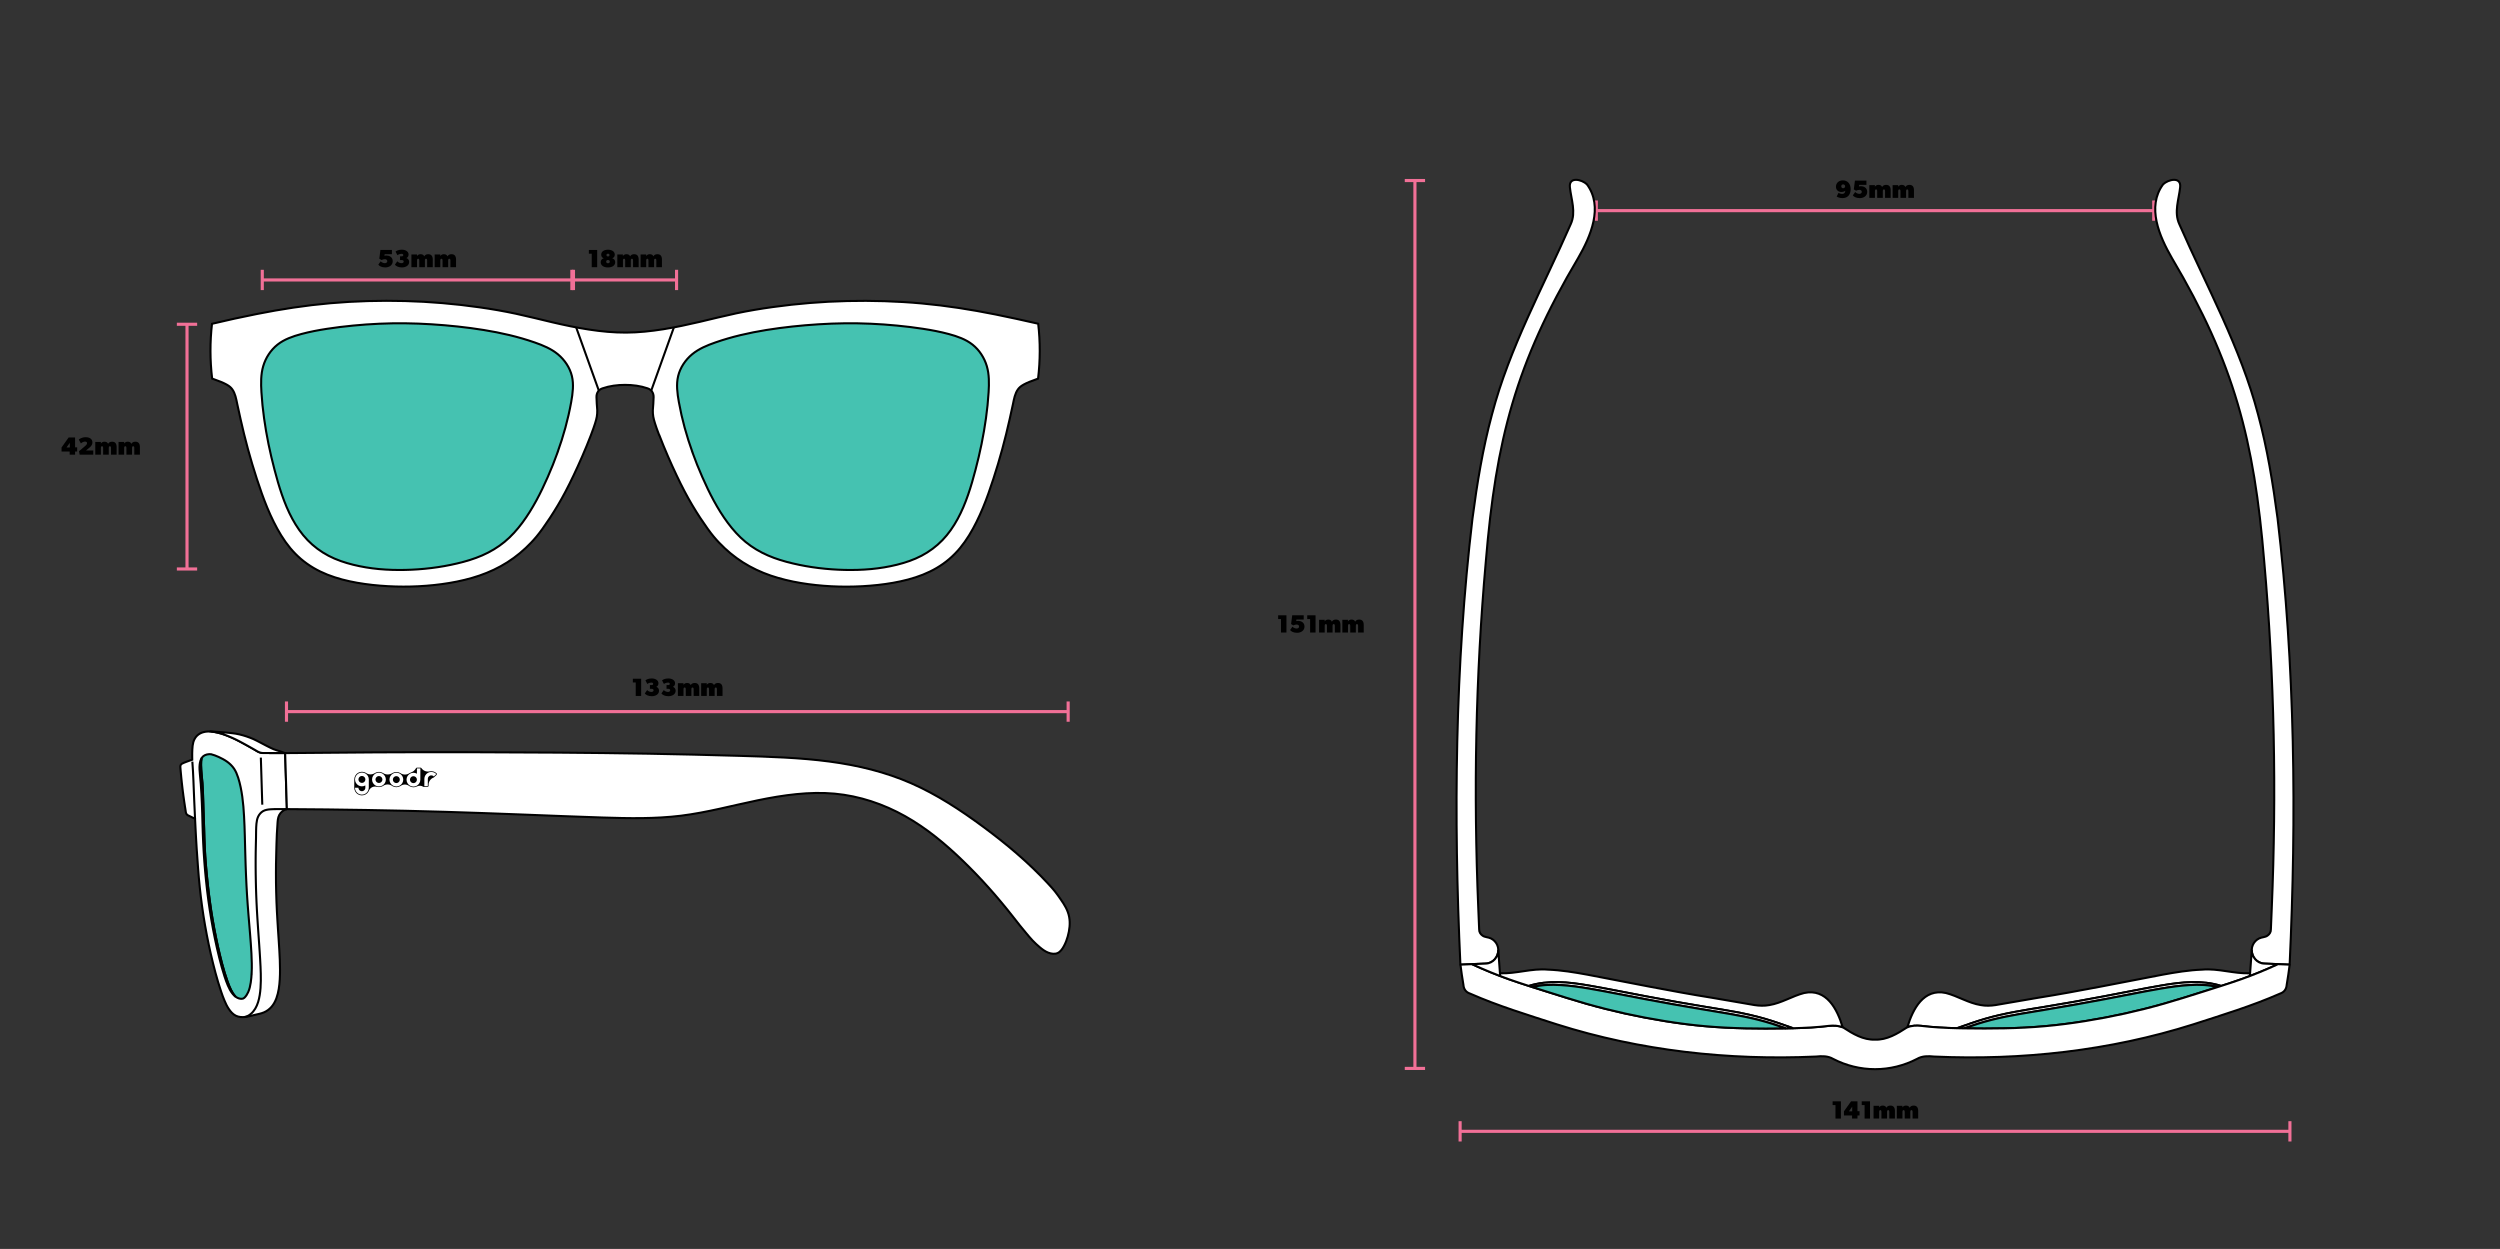 <svg xmlns="http://www.w3.org/2000/svg" viewBox="0 0 1201 600">
  <rect x="0" y="0" width="1201" height="600" fill="#333333" stroke="none"/>
  <defs>
    <style>
      .cls-1, .cls-2 {
        fill: #45c2b1;
      }

      .cls-1, .cls-2, .cls-3, .cls-4, .cls-5, .cls-6 {
        stroke: #000;
      }

      .cls-1, .cls-3, .cls-6 {
        stroke-linejoin: bevel;
      }

      .cls-2, .cls-4, .cls-5, .cls-7 {
        stroke-miterlimit: 10;
      }

      .cls-3, .cls-4 {
        fill: #fff;
      }

      .cls-5, .cls-6, .cls-7 {
        fill: none;
      }

      .cls-8 {
        fill: #f17097;
      }

      .cls-7 {
        stroke: #f17097;
        stroke-width: 1.5px;
      }
    </style>
  </defs>
  <g id="Measurements">
    <g>
      <path d="M884.96,93.17c.9,0,1.5-.52,1.5-1.54-.12.12-.66.6-1.92.6s-2.55-.84-2.55-2.52,1.24-3.06,3.36-3.06,3.7,1.56,3.7,4.2-1.38,4.33-3.96,4.33c-1.26,0-2.28-.43-2.76-.79l.9-1.74s.84.52,1.74.52ZM886.4,89.51c0-.52-.4-.94-.94-.94s-.92.42-.92.94.38.92.92.92.94-.42.94-.92Z"></path>
      <path d="M893.21,93.13c.48,0,1.2-.24,1.2-.96s-.66-.96-1.2-.96-1.14.18-1.56.42l-1.08-.66.54-4.2h5.52v2.04h-3.48l-.12.78c.18-.06.42-.14,1.02-.14,1.2,0,2.96.68,2.96,2.72s-1.82,3.01-3.56,3.01-2.88-.67-3.36-1.33l1.14-1.62c.54.66,1.5.9,1.98.9Z"></path>
      <path d="M900.71,88.93l-.03.77h0c.34-.47.88-.89,1.66-.89s1.5.18,1.82,1.02c.46-.72,1-1.02,1.96-1.02,1.5,0,2.16.96,2.16,2.58v3.66h-2.7v-3.12c0-.6-.12-.94-.54-.94s-.54.34-.54.94v3.12h-2.7v-3.12c0-.6-.12-.94-.54-.94s-.54.34-.54.94v3.12h-2.7v-6.12h2.7Z"></path>
      <path d="M911.9,88.93l-.03.77h0c.34-.47.88-.89,1.66-.89s1.5.18,1.82,1.02c.46-.72,1-1.02,1.96-1.02,1.5,0,2.16.96,2.16,2.58v3.66h-2.7v-3.12c0-.6-.12-.94-.54-.94s-.54.34-.54.94v3.12h-2.7v-3.12c0-.6-.12-.94-.54-.94s-.54.34-.54.94v3.12h-2.7v-6.12h2.7Z"></path>
    </g>
    <g>
      <path d="M880.39,530.88v-1.8h3.99v8.28h-2.62v-6.48h-1.38Z"></path>
      <path d="M889.25,529.08h3.08v4.74h1v2.04h-1v1.5h-2.6v-1.5h-3.9v-1.98l3.42-4.8ZM889.79,531.66l-1.56,2.22h1.56v-2.22Z"></path>
      <path d="M894.37,530.88v-1.8h3.99v8.28h-2.61v-6.48h-1.38Z"></path>
      <path d="M902.75,531.24l-.03.77h0c.34-.47.88-.89,1.66-.89s1.5.18,1.82,1.02c.46-.72,1-1.02,1.96-1.02,1.5,0,2.16.96,2.16,2.58v3.66h-2.7v-3.12c0-.6-.12-.94-.54-.94s-.54.34-.54.94v3.12h-2.7v-3.12c0-.6-.12-.94-.54-.94s-.54.34-.54.94v3.12h-2.7v-6.12h2.7Z"></path>
      <path d="M913.93,531.24l-.03.77h0c.34-.47.88-.89,1.66-.89s1.5.18,1.82,1.02c.46-.72,1-1.02,1.96-1.02,1.5,0,2.16.96,2.16,2.58v3.66h-2.7v-3.12c0-.6-.12-.94-.54-.94s-.54.34-.54.94v3.12h-2.7v-3.12c0-.6-.12-.94-.54-.94s-.54.34-.54.94v3.12h-2.7v-6.12h2.7Z"></path>
    </g>
    <g>
      <path d="M614.02,297.39v-1.8h3.99v8.28h-2.62v-6.48h-1.38Z"></path>
      <path d="M622.88,301.95c.48,0,1.2-.24,1.2-.96s-.66-.96-1.2-.96-1.14.18-1.56.42l-1.08-.66.54-4.2h5.52v2.04h-3.48l-.12.78c.18-.06.42-.14,1.02-.14,1.2,0,2.96.68,2.96,2.72s-1.82,3.01-3.56,3.01-2.88-.67-3.36-1.33l1.14-1.62c.54.66,1.5.9,1.98.9Z"></path>
      <path d="M628,297.39v-1.8h3.99v8.28h-2.61v-6.48h-1.38Z"></path>
      <path d="M636.38,297.75l-.03.77h0c.34-.47.88-.89,1.66-.89s1.5.18,1.82,1.02c.46-.72,1-1.02,1.96-1.02,1.5,0,2.16.96,2.16,2.58v3.66h-2.7v-3.12c0-.6-.12-.94-.54-.94s-.54.34-.54.94v3.12h-2.7v-3.12c0-.6-.12-.94-.54-.94s-.54.34-.54.94v3.12h-2.7v-6.12h2.7Z"></path>
      <path d="M647.56,297.75l-.03.77h0c.34-.47.88-.89,1.66-.89s1.5.18,1.82,1.02c.46-.72,1-1.02,1.96-1.02,1.5,0,2.16.96,2.16,2.58v3.66h-2.7v-3.12c0-.6-.12-.94-.54-.94s-.54.34-.54.94v3.12h-2.7v-3.12c0-.6-.12-.94-.54-.94s-.54.34-.54.94v3.12h-2.7v-6.12h2.7Z"></path>
    </g>
    <g>
      <path d="M282.89,121.88v-1.8h3.99v8.28h-2.61v-6.48h-1.38Z"></path>
      <path d="M290.03,124.07c-.66-.22-1.22-.76-1.22-1.71,0-1.62,1.5-2.4,3.26-2.4s3.27.78,3.27,2.4c0,.96-.58,1.5-1.24,1.71.9.26,1.44.92,1.44,1.88,0,1.74-1.64,2.53-3.48,2.53s-3.48-.79-3.48-2.53c0-.96.54-1.62,1.44-1.88ZM292.07,126.47c.48,0,.88-.28.88-.78s-.4-.78-.88-.78-.86.26-.86.78.38.78.86.78ZM292.07,123.2c.46,0,.72-.24.72-.66s-.26-.66-.72-.66-.72.24-.72.66.28.66.72.66Z"></path>
      <path d="M299.25,122.24l-.03.77h0c.34-.47.88-.89,1.66-.89s1.5.18,1.82,1.02c.46-.72,1-1.02,1.96-1.02,1.5,0,2.16.96,2.16,2.58v3.66h-2.7v-3.12c0-.6-.12-.94-.54-.94s-.54.34-.54.94v3.12h-2.7v-3.12c0-.6-.12-.94-.54-.94s-.54.34-.54.94v3.12h-2.7v-6.12h2.7Z"></path>
      <path d="M310.43,122.24l-.03.77h0c.34-.47.88-.89,1.66-.89s1.5.18,1.82,1.02c.46-.72,1-1.02,1.96-1.02,1.5,0,2.16.96,2.16,2.58v3.66h-2.7v-3.12c0-.6-.12-.94-.54-.94s-.54.34-.54.94v3.12h-2.7v-3.12c0-.6-.12-.94-.54-.94s-.54.34-.54.94v3.12h-2.7v-6.12h2.7Z"></path>
    </g>
    <g>
      <path d="M32.99,210.15h3.08v4.74h1v2.04h-1v1.5h-2.6v-1.5h-3.9v-1.98l3.42-4.8ZM33.53,212.73l-1.56,2.22h1.56v-2.22Z"></path>
      <path d="M41.81,212.85c0-.48-.36-.72-.96-.72s-1.38.3-1.98.9l-1.02-1.86s1.2-1.14,3.3-1.14,3.24,1.02,3.24,2.46-.92,2.15-1.74,2.82l-1.32,1.08h3.48v2.04h-6.54l-.3-1.68,2.7-2.28c.94-.79,1.14-1.14,1.14-1.62Z"></path>
      <path d="M48.47,212.31l-.03.77h0c.34-.47.88-.89,1.66-.89s1.5.18,1.82,1.02c.46-.72,1-1.02,1.95-1.02,1.5,0,2.16.96,2.16,2.58v3.66h-2.7v-3.12c0-.6-.12-.94-.54-.94s-.54.34-.54.94v3.12h-2.7v-3.12c0-.6-.12-.94-.54-.94s-.54.34-.54.94v3.12h-2.7v-6.12h2.7Z"></path>
      <path d="M59.65,212.31l-.03.77h0c.34-.47.88-.89,1.66-.89s1.5.18,1.82,1.02c.46-.72,1-1.02,1.95-1.02,1.5,0,2.16.96,2.16,2.58v3.66h-2.7v-3.12c0-.6-.12-.94-.54-.94s-.54.34-.54.94v3.12h-2.7v-3.12c0-.6-.12-.94-.54-.94s-.54.34-.54.94v3.12h-2.7v-6.12h2.7Z"></path>
    </g>
    <g>
      <path d="M184.86,126.43c.48,0,1.2-.24,1.2-.96s-.66-.96-1.2-.96-1.14.18-1.56.42l-1.08-.66.54-4.2h5.52v2.04h-3.48l-.12.78c.18-.06.42-.14,1.02-.14,1.2,0,2.96.68,2.96,2.72s-1.82,3.01-3.56,3.01-2.88-.67-3.36-1.33l1.14-1.62c.54.66,1.5.9,1.98.9Z"></path>
      <path d="M192.9,126.43c.54,0,1.04-.3,1.04-.78s-.38-.72-.92-.72h-.84v-1.8h.84c.42,0,.72-.18.72-.6s-.36-.6-.84-.6-1.2.12-1.98.66l-.9-1.74c.6-.42,1.44-.9,3.08-.9s3.18.84,3.18,2.28c0,.96-.44,1.44-1.04,1.74.78.24,1.32.96,1.32,1.86,0,1.8-1.74,2.65-3.48,2.65s-2.89-.67-3.36-1.33l1.14-1.62c.54.66,1.5.9,2.04.9Z"></path>
      <path d="M200.34,122.24l-.03.77h0c.34-.47.88-.89,1.66-.89s1.5.18,1.82,1.02c.46-.72,1-1.02,1.95-1.02,1.5,0,2.16.96,2.16,2.58v3.66h-2.7v-3.12c0-.6-.12-.94-.54-.94s-.54.34-.54.94v3.12h-2.7v-3.12c0-.6-.12-.94-.54-.94s-.54.34-.54.94v3.12h-2.7v-6.12h2.7Z"></path>
      <path d="M211.52,122.24l-.03.77h0c.34-.47.88-.89,1.66-.89s1.5.18,1.82,1.02c.46-.72,1-1.02,1.95-1.02,1.5,0,2.16.96,2.16,2.58v3.66h-2.7v-3.12c0-.6-.12-.94-.54-.94s-.54.34-.54.94v3.12h-2.7v-3.12c0-.6-.12-.94-.54-.94s-.54.34-.54.94v3.12h-2.7v-6.12h2.7Z"></path>
    </g>
    <g>
      <path d="M304.02,327.86v-1.8h3.99v8.28h-2.61v-6.48h-1.38Z"></path>
      <path d="M312.94,332.41c.54,0,1.04-.3,1.04-.78s-.38-.72-.92-.72h-.84v-1.8h.84c.42,0,.72-.18.72-.6s-.36-.6-.84-.6-1.2.12-1.98.66l-.9-1.74c.6-.42,1.44-.9,3.08-.9s3.18.84,3.18,2.28c0,.96-.44,1.44-1.04,1.74.78.24,1.32.96,1.32,1.86,0,1.8-1.74,2.65-3.48,2.65s-2.89-.67-3.36-1.33l1.14-1.62c.54.66,1.5.9,2.04.9Z"></path>
      <path d="M320.92,332.41c.54,0,1.04-.3,1.04-.78s-.38-.72-.92-.72h-.84v-1.8h.84c.42,0,.72-.18.72-.6s-.36-.6-.84-.6-1.2.12-1.98.66l-.9-1.74c.6-.42,1.44-.9,3.08-.9s3.18.84,3.18,2.28c0,.96-.44,1.44-1.04,1.74.78.24,1.32.96,1.32,1.86,0,1.8-1.74,2.65-3.48,2.65s-2.89-.67-3.36-1.33l1.14-1.62c.54.66,1.5.9,2.04.9Z"></path>
      <path d="M328.36,328.22l-.03.77h0c.34-.47.88-.89,1.66-.89s1.5.18,1.82,1.02c.46-.72,1-1.02,1.95-1.02,1.5,0,2.16.96,2.16,2.58v3.66h-2.7v-3.12c0-.6-.12-.94-.54-.94s-.54.34-.54.94v3.12h-2.7v-3.12c0-.6-.12-.94-.54-.94s-.54.34-.54.94v3.12h-2.7v-6.12h2.7Z"></path>
      <path d="M339.54,328.22l-.03.77h0c.34-.47.88-.89,1.66-.89s1.5.18,1.82,1.02c.46-.72,1-1.02,1.95-1.02,1.5,0,2.16.96,2.16,2.58v3.66h-2.7v-3.12c0-.6-.12-.94-.54-.94s-.54.34-.54.94v3.12h-2.7v-3.12c0-.6-.12-.94-.54-.94s-.54.34-.54.94v3.12h-2.7v-6.12h2.7Z"></path>
    </g>
  </g>
  <g id="Layer_5">
    <g>
      <line class="cls-7" x1="679.73" y1="86.73" x2="679.73" y2="513.27"></line>
      <rect class="cls-8" x="674.85" y="85.98" width="9.75" height="1.5"></rect>
      <rect class="cls-8" x="674.85" y="512.52" width="9.75" height="1.5"></rect>
    </g>
    <g>
      <line class="cls-7" x1="766.87" y1="101.19" x2="1034.66" y2="101.19"></line>
      <rect class="cls-8" x="766.12" y="96.31" width="1.5" height="9.75"></rect>
      <rect class="cls-8" x="1033.91" y="96.31" width="1.5" height="9.75"></rect>
    </g>
    <g>
      <line class="cls-7" x1="137.63" y1="341.86" x2="513.14" y2="341.86"></line>
      <rect class="cls-8" x="136.88" y="336.98" width="1.5" height="9.75"></rect>
      <rect class="cls-8" x="512.39" y="336.98" width="1.5" height="9.75"></rect>
    </g>
    <g>
      <line class="cls-7" x1="701.44" y1="543.49" x2="1100.08" y2="543.49"></line>
      <rect class="cls-8" x="700.69" y="538.62" width="1.5" height="9.75"></rect>
      <rect class="cls-8" x="1099.33" y="538.62" width="1.5" height="9.75"></rect>
    </g>
    <g>
      <line class="cls-7" x1="275.5" y1="134.49" x2="325.02" y2="134.49"></line>
      <rect class="cls-8" x="274.75" y="129.61" width="1.5" height="9.75"></rect>
      <rect class="cls-8" x="324.27" y="129.61" width="1.5" height="9.75"></rect>
    </g>
    <g>
      <line class="cls-7" x1="89.84" y1="155.78" x2="89.84" y2="273.34"></line>
      <rect class="cls-8" x="84.96" y="155.03" width="9.75" height="1.5"></rect>
      <rect class="cls-8" x="84.96" y="272.59" width="9.75" height="1.5"></rect>
    </g>
    <g>
      <line class="cls-7" x1="126" y1="134.49" x2="274.73" y2="134.49"></line>
      <rect class="cls-8" x="125.25" y="129.61" width="1.5" height="9.75"></rect>
      <rect class="cls-8" x="273.98" y="129.61" width="1.5" height="9.75"></rect>
    </g>
  </g>
  <g id="Sunglasses">
    <g>
      <path class="cls-4" d="M132.6,414.71c-.02,1.55-.03,3.1-.03,4.65-.01,1.55,0,3.1.02,4.65.02,1.55.05,3.1.09,4.65.03,1.55.08,3.1.14,4.64.06,1.55.13,3.1.21,4.65.08,1.55.17,3.1.27,4.64.09,1.55.19,3.1.29,4.64.11,1.55.21,3.1.31,4.64.1,1.55.2,3.1.29,4.65.09,1.54.17,3.09.23,4.64.06,1.55.1,3.1.1,4.65.01,1.55-.03,3.1-.12,4.65-.09,1.54-.24,3.09-.49,4.62-.25,1.53-.6,3.04-1.14,4.5s-1.28,2.85-2.28,4.03c-1.01,1.17-2.29,2.13-3.7,2.73-1.42.61-2.97.86-4.49,1.22-1.52.36-3,.82-4.54.99-1.55.17-3.16.05-4.5-.62-1.35-.67-2.44-1.89-3.32-3.2-.88-1.3-1.54-2.69-2.13-4.12-.6-1.43-1.12-2.89-1.62-4.36-.5-1.47-.96-2.95-1.41-4.43-.44-1.49-.86-2.98-1.27-4.47-.4-1.5-.79-3-1.16-4.51-.38-1.5-.74-3.01-1.08-4.52-.35-1.51-.68-3.03-1-4.54-.32-1.52-.62-3.04-.91-4.56-.3-1.52-.58-3.05-.84-4.58-.27-1.52-.52-3.05-.76-4.58-.24-1.53-.47-3.07-.68-4.6-.21-1.54-.41-3.08-.6-4.62-.19-1.53-.36-3.07-.52-4.62-.16-1.54-.31-3.08-.45-4.63-.13-1.54-.26-3.08-.37-4.63-.12-1.55-.23-3.09-.33-4.64-.11-1.55-.22-3.09-.33-4.64-.1-1.54-.19-3.09-.28-4.64-.09-1.55-.17-3.1-.25-4.64-.08-1.55-.15-3.1-.23-4.65-.01-.15-.01-.31-.02-.46-.4-.17-.79-.33-.94-.41-.31-.15-.63-.31-.94-.46-.31-.16-.62-.32-.95-.47-.32-.15-.65-.28-.92-.51-.26-.22-.47-.52-.58-.85-.12-.33-.14-.69-.19-1.04-.04-.35-.11-.69-.16-1.04-.06-.35-.11-.69-.17-1.04-.05-.35-.1-.69-.15-1.04-.06-.35-.11-.7-.16-1.04-.05-.35-.1-.7-.15-1.05-.05-.34-.1-.69-.14-1.04-.05-.35-.1-.7-.15-1.04-.04-.35-.09-.7-.13-1.05-.05-.35-.09-.69-.14-1.04-.04-.35-.08-.7-.13-1.05-.04-.35-.08-.7-.12-1.04-.04-.35-.08-.7-.12-1.05s-.08-.7-.12-1.05c-.04-.35-.07-.7-.11-1.04-.04-.35-.07-.7-.11-1.05-.03-.35-.07-.7-.1-1.05-.04-.35-.07-.7-.1-1.05-.03-.35-.07-.7-.1-1.05-.03-.35-.06-.7-.09-1.05-.03-.35-.06-.69-.08-1.05-.02-.35-.03-.72.1-1.03.13-.32.4-.57.7-.76s.63-.31.96-.44c.33-.12.65-.26.98-.39.32-.13.65-.25.98-.36.33-.12.66-.24,1-.36.33-.11.66-.22.99-.33,0-.45-.02-.9-.03-1.35-.01-.6-.01-1.19,0-1.79s.04-1.2.06-1.79c.03-.6.07-1.2.14-1.79.07-.59.18-1.18.34-1.75.17-.58.4-1.13.7-1.65.29-.52.66-1,1.08-1.42.43-.42.92-.77,1.44-1.06.53-.28,1.09-.5,1.67-.65.57-.15,1.17-.24,1.76-.29.42-.03.84-.04,1.26-.02.13,0,.25,0,.37.01.06,0,.11,0,.16,0,.6.04,1.19.12,1.78.22.59.1,1.17.22,1.75.37.58.14,1.16.3,1.73.48.57.18,1.13.37,1.69.58s1.12.43,1.67.66c.55.22,1.1.46,1.64.7.55.25,1.09.5,1.63.76.53.26,1.07.53,1.6.81.53.27,1.05.55,1.58.84.53.28,1.05.56,1.57.85.53.29,1.05.58,1.57.87.52.3,1.04.59,1.56.88s1.04.58,1.56.89c.51.31,1.01.64,1.55.89.54.25,1.11.42,1.69.48.59.07,1.19.03,1.79.02.6,0,1.2.01,1.8.02.59,0,1.19,0,1.79,0,.59,0,1.19,0,1.79,0,.6.01,1.19.01,1.79.01h2.13c.28,9.03.56,18.09.83,26.91-1.49.35-2.89,1.46-3.63,2.83-.73,1.38-.8,3.02-.89,4.6-.09,1.58-.21,3.1-.29,4.64-.08,1.54-.12,3.1-.17,4.65-.04,1.55-.08,3.1-.12,4.65-.04,1.55-.07,3.1-.1,4.65Z"></path>
      <path class="cls-4" d="M136.97,361.78h-2.13c-.6,0-1.19,0-1.79-.01-.6,0-1.2,0-1.79,0-.6,0-1.2,0-1.79,0-.6-.01-1.2-.03-1.8-.02-.6.01-1.2.05-1.79-.02-.58-.06-1.15-.23-1.69-.48-.54-.25-1.04-.58-1.55-.89-.52-.31-1.04-.6-1.56-.89s-1.04-.58-1.56-.88c-.52-.29-1.04-.58-1.57-.87-.52-.29-1.04-.57-1.57-.85-.53-.29-1.05-.57-1.58-.84-.53-.28-1.07-.55-1.6-.81-.54-.26-1.08-.51-1.63-.76-.54-.24-1.09-.48-1.64-.7-.55-.23-1.11-.45-1.67-.66s-1.12-.4-1.69-.58c-.57-.18-1.15-.34-1.73-.48-.58-.15-1.16-.27-1.75-.37-.59-.1-1.18-.18-1.78-.22-.05,0-.1,0-.16,0,.47,0,.97.03,1.42.05.59.02,1.19.05,1.78.09.6.03,1.19.07,1.78.12.6.04,1.19.09,1.78.14.6.05,1.19.11,1.78.17.59.06,1.19.12,1.78.19.59.07,1.18.14,1.77.24.58.1,1.17.22,1.75.35.58.14,1.15.29,1.73.45.57.16,1.14.34,1.7.53.57.19,1.13.39,1.68.6.56.21,1.11.44,1.65.68.55.25,1.08.51,1.61.78.54.27,1.06.54,1.59.82.53.27,1.06.55,1.58.83.53.28,1.06.55,1.58.83.53.27,1.06.54,1.6.8.53.27,1.07.52,1.62.75s1.11.42,1.68.6c.57.18,1.14.34,1.71.51.58.17,2.07.78,2.25.83Z"></path>
      <path class="cls-4" d="M503.61,424.61c1.09,1.17,2.16,2.35,3.16,3.6,1,1.25,1.92,2.56,2.81,3.87.9,1.3,1.77,2.6,2.48,3.98.71,1.38,1.26,2.84,1.55,4.37.3,1.53.34,3.12.21,4.71-.13,1.59-.44,3.17-.87,4.71s-.98,3.02-1.75,4.48c-.76,1.46-1.74,2.9-3.09,3.51-1.35.61-3.08.39-4.58-.2-1.5-.59-2.77-1.54-4-2.57-1.22-1.02-2.4-2.12-3.5-3.28-1.1-1.17-2.13-2.4-3.15-3.64-1.03-1.23-2.05-2.46-3.05-3.71-1-1.25-1.98-2.51-2.96-3.77-7.79-9.95-15.65-18.76-24.14-26.98-8.49-8.22-17.62-15.84-27.94-21.62s-21.84-9.7-33.86-10.8c-12.02-1.09-24.54.65-36.87,3.19s-24.49,5.88-36.9,7.41c-12.41,1.53-25.09,1.27-37.73.87-12.64-.4-25.24-.92-37.87-1.41-12.62-.49-25.27-.95-37.91-1.33-12.64-.38-25.28-.67-37.92-.88-12.64-.22-25.28-.35-37.91-.42-.27-8.97-.55-17.94-.83-26.91,14.53-.14,29.07-.28,43.61-.35,14.54-.08,29.09-.1,43.63-.08,14.54.02,29.08.09,43.61.2,14.53.11,29.06.26,43.56.51,14.5.25,28.98.61,43.6,1.03s29.4.89,43.34,2.73c13.94,1.84,27.03,5.05,39.3,10.41s23.72,12.85,34.67,20.94c10.95,8.09,21.39,16.79,31.32,27.43Z"></path>
      <path class="cls-5" d="M92.4,365.88c.09,1.55.22,3.1.31,4.64.1,1.55.16,3.1.22,4.65s.12,3.1.18,4.64c.06,1.55.13,3.1.19,4.65l.21,4.65c.06,1.4.13,2.78.19,4.18"></path>
      <path class="cls-5" d="M137.8,388.7h-4.59c-1.14,0-2.26,0-3.43.1s-2.4.29-3.42.88c-1.02.59-1.85,1.58-2.35,2.64-.51,1.06-.69,2.2-.81,3.34-.11,1.14-.15,2.29-.17,3.43-.02,1.15-.03,2.29-.04,3.44-.02,1.15-.05,2.29-.08,3.44-.03,1.15-.05,2.29-.07,3.44-.02,1.15-.03,2.29-.03,3.44s0,2.29,0,3.44c0,1.15.02,2.29.03,3.44s.03,2.29.06,3.44c.02,1.15.05,2.29.08,3.44.03,1.15.07,2.29.11,3.43s.09,2.29.14,3.43c.05,1.14.11,2.29.17,3.43.06,1.14.13,2.29.2,3.43.07,1.14.14,2.29.22,3.43.08,1.14.15,2.29.23,3.43.08,1.14.16,2.29.24,3.43.08,1.14.16,2.29.24,3.43.08,1.14.16,2.29.23,3.43.07,1.14.15,2.29.21,3.43.07,1.14.13,2.29.18,3.43s.09,2.29.12,3.43c.03,1.15.04,2.29.02,3.44s-.06,2.29-.14,3.43c-.08,1.14-.2,2.28-.39,3.41-.18,1.13-.42,2.25-.77,3.35s-.78,2.16-1.37,3.14c-.59.98-1.32,1.89-2.2,2.61-.88.73-1.92,1.28-3.05,1.45"></path>
      <path class="cls-5" d="M101.15,351.42c-.16-.01-.31-.01-.46-.02"></path>
      <path class="cls-2" d="M120.89,467.39c-.07,1.56-.2,3.13-.44,4.68-.24,1.56-.58,3.1-1.22,4.54-.45,1-1.03,1.95-1.82,2.7-.33.31-.76.51-1.21.52-1.05.04-1.98-.3-2.78-.85-.01-.01-.02-.02-.03-.02-.09-.06-.17-.12-.25-.19-.91-.95-1.59-2.06-2.18-3.23-.65-1.3-1.18-2.67-1.67-4.05-.49-1.38-.95-2.76-1.37-4.16-.43-1.4-.82-2.81-1.19-4.21-.38-1.41-.74-2.83-1.08-4.26-.34-1.41-.67-2.83-.99-4.26-.31-1.42-.62-2.85-.91-4.29-.29-1.43-.57-2.86-.84-4.3-.27-1.43-.52-2.87-.77-4.31-.24-1.44-.48-2.89-.7-4.33-.22-1.44-.42-2.89-.62-4.34-.2-1.45-.38-2.89-.56-4.34-.17-1.45-.33-2.91-.49-4.36s-.31-2.91-.45-4.36c-.14-1.46-.27-2.91-.39-4.36-.12-1.46-.24-2.92-.33-4.37-.1-1.46-.18-2.92-.24-4.39-.07-1.45-.12-2.91-.17-4.37-.04-1.47-.08-2.92-.12-4.38-.04-1.46-.09-2.93-.14-4.38-.05-1.46-.11-2.92-.16-4.39-.05-1.46-.09-2.91-.13-4.38-.04-1.46-.08-2.92-.14-4.37-.06-1.47-.14-2.93-.25-4.39-.12-1.45-.27-2.9-.4-4.36-.13-1.46-.23-2.9-.25-4.37-.02-1.12.03-2.25.32-3.32.23-.36.51-.68.84-.94.95-.74,2.35-.99,3.62-.88,1.27.32,2.5.8,3.7,1.34,1.43.65,2.83,1.39,4.1,2.31,1.27.93,2.41,2.04,3.28,3.33.87,1.3,1.46,2.78,1.95,4.28.49,1.5.87,3.02,1.19,4.55.33,1.54.58,3.09.8,4.64.21,1.56.38,3.12.52,4.68.13,1.57.24,3.13.32,4.7.09,1.57.16,3.14.22,4.7.06,1.57.11,3.14.15,4.71.05,1.57.09,3.14.12,4.71.04,1.57.08,3.14.13,4.71.04,1.57.09,3.13.14,4.7.06,1.57.12,3.14.18,4.71.07,1.57.14,3.14.22,4.7.08,1.57.17,3.14.26,4.71.1,1.56.21,3.13.32,4.69.11,1.57.23,3.13.36,4.7.13,1.56.26,3.13.39,4.69.13,1.57.26,3.13.39,4.7.13,1.56.25,3.13.36,4.69.12,1.57.22,3.13.3,4.7.08,1.57.15,3.14.17,4.71.03,1.57.02,3.14-.05,4.71Z"></path>
      <path class="cls-6" d="M113.13,478.77c-.5-.37-.95-.82-1.35-1.31-1-1.21-1.71-2.61-2.32-4.04-.61-1.43-1.13-2.9-1.61-4.38s-.92-2.97-1.34-4.47-.81-3.01-1.19-4.52c-.38-1.51-.74-3.02-1.08-4.54-.35-1.52-.68-3.04-.99-4.56-.32-1.53-.62-3.06-.91-4.58-.29-1.53-.56-3.07-.82-4.6s-.51-3.07-.75-4.61c-.23-1.54-.46-3.08-.67-4.62s-.4-3.09-.59-4.63c-.18-1.55-.35-3.1-.51-4.64-.16-1.55-.31-3.1-.45-4.65s-.26-3.1-.38-4.66c-.11-1.55-.22-3.1-.32-4.65-.09-1.56-.18-3.11-.25-4.67-.08-1.55-.14-3.11-.19-4.66-.06-1.56-.1-3.11-.14-4.67s-.08-3.11-.12-4.67c-.05-1.55-.1-3.11-.17-4.66-.06-1.56-.13-3.11-.22-4.67-.08-1.55-.17-3.1-.3-4.66-.12-1.55-.27-3.11-.42-4.65-.14-1.54-.29-3.07-.12-4.66.12-1.14.41-2.3.99-3.2-.29,1.07-.34,2.2-.32,3.32.02,1.47.12,2.91.25,4.37.13,1.46.28,2.91.4,4.36.11,1.46.19,2.92.25,4.39.06,1.45.1,2.91.14,4.37.04,1.47.08,2.92.13,4.38.05,1.47.11,2.93.16,4.39.05,1.45.1,2.92.14,4.38.04,1.46.08,2.91.12,4.38.05,1.46.1,2.92.17,4.37.06,1.47.14,2.93.24,4.39.09,1.45.21,2.91.33,4.37.12,1.45.25,2.9.39,4.36.14,1.45.29,2.91.45,4.36s.32,2.91.49,4.36c.18,1.45.36,2.89.56,4.34.2,1.45.4,2.9.62,4.34.22,1.44.46,2.89.7,4.33.25,1.44.5,2.88.77,4.31.27,1.44.55,2.87.84,4.3.29,1.44.6,2.87.91,4.29.32,1.43.65,2.85.99,4.26.34,1.43.7,2.85,1.08,4.26.37,1.4.76,2.81,1.19,4.21.42,1.4.88,2.78,1.37,4.16.49,1.38,1.02,2.75,1.67,4.05.59,1.17,1.27,2.28,2.18,3.23Z"></path>
      <path class="cls-5" d="M125.31,363.95c.23,7.49.46,15.14.69,22.62"></path>
      <g>
        <path d="M182.88,373.05c-.25-.15-.54-.22-.83-.23-.29,0-.58.07-.83.22s-.46.35-.61.6c-.15.25-.22.54-.23.83,0,.29.08.58.22.83.14.25.35.46.6.61.25.15.54.22.83.23s.58-.07.83-.22.46-.35.61-.6c.15-.25.22-.54.23-.83,0-.29-.07-.58-.22-.83-.14-.25-.35-.46-.6-.61Z"></path>
        <path d="M191.24,373.09c-.25-.15-.54-.22-.83-.23-.29,0-.58.07-.83.22s-.46.35-.61.6-.22.54-.23.83c0,.29.07.58.22.83.14.25.35.46.6.61.25.15.54.22.83.23s.58-.07.83-.22c.25-.14.46-.35.61-.6s.22-.54.23-.83c0-.29-.07-.58-.22-.83-.14-.25-.35-.46-.6-.61Z"></path>
        <path d="M174.7,373.01c-.25-.15-.54-.22-.83-.23s-.58.07-.83.22-.46.35-.61.6-.22.54-.23.83c0,.29.07.58.22.83.14.25.35.46.6.61.25.15.54.22.83.23.29,0,.58-.07.83-.22.25-.14.46-.35.61-.6.15-.25.22-.54.23-.83,0-.29-.08-.58-.22-.83-.14-.25-.35-.46-.6-.61Z"></path>
        <path d="M209.71,371.47c-.2-.19-.42-.35-.66-.49-.55-.32-1.19-.5-1.83-.5-.28,0-.57.03-.84.09-1.5.33-3.05-.28-3.92-1.55-.1-.15-.28-.24-.46-.24-.56,0-1.12,0-1.68,0-.21,0-.4.11-.5.3-.5.93-1.33,1.64-2.33,1.99-.24.08-.47.18-.69.3-.06.04-.12.07-.18.11-1.27.83-2.91.82-4.17-.02-.06-.04-.12-.08-.18-.11-.55-.32-1.19-.5-1.83-.5-.64,0-1.28.17-1.84.48-.04.02-.08.05-.12.07-1.35.88-3.11.88-4.45-.02-.04-.02-.08-.05-.12-.07-.55-.32-1.19-.5-1.83-.5-.64,0-1.28.17-1.84.48-.06.04-.13.07-.19.11-1.26.83-2.89.82-4.15-.02-.06-.04-.12-.08-.18-.12-.55-.32-1.19-.5-1.83-.5-.64,0-1.28.17-1.84.48-.56.32-1.03.78-1.35,1.34-.32.55-.5,1.19-.5,1.83,0,1.33-.01,2.67-.02,4,0,.64.17,1.28.48,1.84.32.56.78,1.03,1.34,1.35.55.32,1.19.5,1.83.5.64,0,1.28-.17,1.84-.48.56-.32,1.03-.78,1.35-1.34.09-.16.17-.32.24-.49.3-.72.85-1.29,1.55-1.63.7-.33,1.5-.39,2.24-.17.32.09.66.14.99.14.64,0,1.28-.17,1.84-.48.1-.05.19-.11.28-.18,1.29-.85,2.97-.82,4.22.08.06.04.13.08.19.12.55.32,1.19.5,1.83.5.64,0,1.28-.17,1.84-.48.1-.05.19-.11.28-.18,1.2-.83,2.79-.82,3.98.02.09.06.18.12.28.18.55.32,1.19.5,1.83.5.59,0,1.18-.14,1.7-.41.97-.49,2.12-.43,3.03.16.09.06.19.09.3.09.56,0,1.12,0,1.68,0,.31,0,.56-.25.57-.56,0-.17,0-.34,0-.51,0-1.58,1.02-2.97,2.51-3.47.44-.41.87-.81,1.31-1.22.24-.22.24-.6,0-.82ZM177.16,378.45c0,.58-.16,1.16-.45,1.65s-.72.92-1.22,1.21c-.5.29-1.08.44-1.66.44-.58,0-1.16-.16-1.65-.45s-.92-.72-1.21-1.22c-.29-.5-.44-1.08-.44-1.65.55,0,1.11,0,1.66,0,0,.29.08.57.22.82.14.25.35.46.6.61s.54.22.83.23c.29,0,.58-.07.83-.22s.46-.35.61-.6c.15-.25.22-.54.23-.83,0-.37,0-.75,0-1.12-.5.29-1.08.44-1.66.44s-1.16-.16-1.65-.45c-.5-.29-.92-.72-1.21-1.22-.29-.5-.44-1.08-.44-1.66,0-.58.16-1.16.45-1.65.29-.5.72-.92,1.22-1.21s1.08-.44,1.66-.44,1.16.16,1.65.45.92.72,1.21,1.22c.29.5.44,1.08.44,1.66,0,1.33-.01,2.66-.02,3.99ZM184.91,376.15c-.29.5-.72.92-1.22,1.21s-1.08.44-1.66.44c-.58,0-1.16-.16-1.65-.45-.5-.29-.92-.72-1.21-1.22-.29-.5-.44-1.08-.44-1.66s.16-1.16.45-1.65.72-.92,1.22-1.21c.5-.29,1.08-.44,1.66-.44.58,0,1.16.16,1.65.45.5.29.92.72,1.21,1.22.29.5.44,1.08.44,1.66,0,.58-.16,1.16-.45,1.65ZM193.27,376.18c-.29.5-.72.92-1.22,1.21-.5.29-1.08.44-1.66.44s-1.16-.16-1.65-.45c-.5-.29-.92-.72-1.21-1.22-.29-.5-.44-1.08-.44-1.66,0-.58.16-1.16.45-1.65.29-.5.72-.92,1.22-1.21.5-.29,1.08-.44,1.66-.44.58,0,1.16.16,1.65.45.5.29.92.72,1.21,1.22.29.5.44,1.08.44,1.66s-.16,1.16-.45,1.65ZM201.93,374.57c0,.58-.16,1.16-.45,1.65-.29.5-.72.92-1.22,1.21s-1.08.44-1.66.44c-.58,0-1.16-.16-1.65-.45-.5-.29-.92-.72-1.21-1.22-.29-.5-.44-1.08-.44-1.66s.16-1.16.45-1.65.72-.92,1.22-1.21c.5-.29,1.08-.44,1.66-.44.58,0,1.15.16,1.65.45,0-.85,0-1.7.01-2.56.55,0,1.11,0,1.66,0,0,1.81-.02,3.62-.02,5.43ZM208.41,373.02c-.11-.12-.24-.22-.38-.3-.25-.15-.54-.22-.83-.23-.29,0-.58.07-.83.22s-.46.35-.61.6c-.15.25-.22.54-.23.83,0,1.19-.01,2.38-.02,3.56-.55,0-1.11,0-1.66,0,0-1.19.01-2.38.02-3.56,0-.58.16-1.16.45-1.65s.72-.92,1.22-1.21c.5-.29,1.08-.44,1.66-.44s1.16.16,1.65.45c.28.16.53.37.75.6-.4.38-.81.75-1.21,1.13Z"></path>
        <path d="M199.45,373.12c-.25-.15-.54-.22-.83-.23s-.58.07-.83.22-.46.35-.61.6-.22.54-.23.83c0,.29.08.58.22.83s.35.46.6.61c.25.15.54.22.83.23s.58-.07.83-.22.46-.35.61-.6c.15-.25.22-.54.23-.83s-.07-.58-.22-.83c-.14-.25-.35-.46-.6-.61Z"></path>
      </g>
    </g>
    <g>
      <path class="cls-4" d="M316.68,209.08c-1.12-2.92-1.61-4.4-2-5.64s-.67-2.25-.85-3.28c-.17-1.03-.24-2.07-.21-3.11s.15-2.08.23-3.12.12-2.08.14-3.12c.04-2.03-.97-3.58-2.87-4.24-3.48-1.2-7.17-1.67-10.85-1.67s-7.36.47-10.85,1.67c-1.9.65-2.91,2.21-2.87,4.24.02,1.04.06,2.08.14,3.12s.2,2.07.23,3.12-.04,2.09-.21,3.11c-.17,1.03-.46,2.03-.85,3.28-.39,1.24-.89,2.72-2,5.64-2.66,6.94-5.67,13.73-8.32,19.31-2.66,5.59-4.96,9.97-7.48,14.22-2.52,4.25-5.26,8.38-7.43,11.39-2.17,3.01-3.78,4.89-5.49,6.68-1.71,1.79-3.52,3.49-5.42,5.07s-3.91,3.04-6,4.37c-2.09,1.33-4.26,2.52-6.5,3.58-2.24,1.06-4.54,1.99-6.88,2.79-2.34.8-4.72,1.49-7.13,2.07-2.41.59-4.83,1.08-7.28,1.49-2.44.41-4.9.74-7.36,1s-4.93.45-7.4.58-4.95.18-7.42.18c-2.48,0-4.95-.07-7.42-.21-2.47-.13-4.94-.33-7.4-.6-2.46-.27-4.91-.61-7.35-1.04-2.44-.43-4.86-.95-7.25-1.59-2.39-.64-4.75-1.4-7.05-2.31-2.3-.92-4.54-1.99-6.67-3.25-2.13-1.26-4.16-2.7-6.04-4.3-1.88-1.61-3.62-3.39-5.2-5.29-1.58-1.91-3-3.94-4.3-6.04-1.3-2.1-2.49-4.28-3.59-6.5-1.1-2.22-2.12-4.47-3.07-6.76-.95-2.29-1.82-4.6-2.66-6.93s-1.62-4.68-2.39-7.03c-.76-2.35-1.5-4.72-2.21-7.09s-1.39-4.75-2.04-7.14c-.65-2.39-1.27-4.78-1.86-7.19-.59-2.41-1.15-4.83-1.7-7.23-.55-2.4-1.09-4.78-1.59-7.25-.5-2.47-.97-5.04-2.36-7-1.15-1.63-2.94-2.84-9.69-5.2-1.05-8.71-1.07-17.59-.07-26.31,7.12-1.69,14.28-3.27,21.46-4.69,5.86-1.16,11.74-2.21,17.65-3.09,5.91-.88,11.84-1.59,17.8-2.11,5.95-.52,11.92-.86,17.89-1.03,5.97-.17,11.95-.18,17.92-.02,5.97.16,11.94.49,17.89.99,5.95.5,11.89,1.18,17.81,2.02s11.81,1.86,17.65,3.11c5.84,1.25,11.63,2.74,17.45,4.1,5.82,1.36,11.67,2.59,17.58,3.49,5.91.9,11.88,1.48,17.85,1.45,5.97-.03,11.93-.66,17.83-1.6,5.9-.94,11.74-2.2,17.56-3.56,5.82-1.36,11.61-2.84,17.45-4.07,5.84-1.23,11.74-2.22,17.66-3.04,5.92-.82,11.86-1.48,17.81-1.96,5.95-.48,11.92-.79,17.9-.93,5.97-.14,11.95-.12,17.92.07,5.97.19,11.94.54,17.89,1.09,5.95.54,11.88,1.27,17.79,2.17,5.91.9,11.79,1.96,17.65,3.13,6.86,1.37,13.68,2.9,20.5,4.44,1.01,8.73.99,17.64-.06,26.37-6.75,2.36-8.54,3.58-9.69,5.2-1.39,1.96-1.86,4.53-2.36,7-.5,2.47-1.04,4.85-1.59,7.25-.55,2.4-1.11,4.82-1.7,7.23-.59,2.41-1.21,4.8-1.86,7.19-.65,2.39-1.33,4.77-2.04,7.14-.71,2.37-1.45,4.74-2.21,7.09-.76,2.35-1.55,4.7-2.39,7.03s-1.71,4.65-2.66,6.93c-.95,2.29-1.97,4.55-3.07,6.76-1.1,2.22-2.29,4.39-3.59,6.5-1.3,2.1-2.73,4.14-4.3,6.04-1.58,1.91-3.32,3.68-5.2,5.29-1.88,1.61-3.91,3.05-6.04,4.3-2.13,1.26-4.37,2.33-6.67,3.25-2.3.92-4.66,1.67-7.05,2.31-2.39.64-4.81,1.16-7.25,1.59-2.44.43-4.89.77-7.35,1.04-2.46.27-4.93.46-7.4.6-2.47.13-4.95.2-7.42.21-2.48,0-4.95-.05-7.42-.18s-4.94-.32-7.4-.58-4.92-.59-7.36-1c-2.44-.41-4.87-.9-7.27-1.49-2.41-.59-4.79-1.27-7.13-2.07-2.34-.8-4.64-1.73-6.88-2.79-2.24-1.06-4.41-2.26-6.5-3.58-2.09-1.33-4.09-2.79-6-4.37-1.91-1.58-3.71-3.28-5.42-5.07-1.71-1.79-3.32-3.67-5.49-6.68-2.17-3.01-4.91-7.13-7.43-11.39-2.52-4.25-4.83-8.64-7.48-14.22-2.66-5.59-5.66-12.38-8.32-19.31Z"></path>
      <line class="cls-5" x1="276.79" y1="157.26" x2="287.68" y2="187.66"></line>
      <line class="cls-5" x1="323.74" y1="157.25" x2="312.85" y2="187.66"></line>
      <path class="cls-2" d="M332.69,217.44c1.42,3.96,2.99,7.86,4.68,11.7,1.69,3.85,3.49,7.65,5.5,11.34,2,3.69,4.21,7.28,6.72,10.65,2.51,3.38,5.33,6.54,8.57,9.21,3.24,2.66,6.89,4.82,10.75,6.5,3.85,1.68,7.9,2.88,11.99,3.84,4.09.97,8.23,1.7,12.4,2.21,4.17.51,8.37.81,12.57.9,4.2.09,8.41-.02,12.59-.41,4.18-.39,8.34-1.07,12.42-2.08,4.08-1.01,8.09-2.36,11.81-4.31,3.72-1.95,7.14-4.49,10.06-7.51,2.92-3.02,5.32-6.51,7.33-10.21,2.01-3.69,3.61-7.59,4.99-11.56,1.38-3.97,2.52-8.02,3.58-12.08,1.06-4.07,2.04-8.15,2.88-12.27.84-4.12,1.55-8.27,2.13-12.42.58-4.15,1.02-8.32,1.27-12.54.25-4.22.32-8.51-.86-12.51-1.18-4.01-3.6-7.74-6.85-10.32-3.25-2.58-7.34-4-11.43-5.1-4.1-1.1-8.2-1.87-12.35-2.51-4.14-.64-8.32-1.15-12.51-1.55-4.18-.41-8.38-.71-12.57-.89-4.2-.19-8.4-.26-12.6-.21-4.2.05-8.4.22-12.59.48-4.19.26-8.38.62-12.56,1.07-4.18.45-8.34,1-12.49,1.67-4.15.67-8.28,1.47-12.36,2.45-4.08.98-8.11,2.14-12.1,3.53-3.99,1.39-7.95,3.02-11.18,5.7-3.23,2.68-5.73,6.42-6.7,10.44-.97,4.02-.41,8.31.34,12.49.75,4.18,1.68,8.25,2.78,12.29,1.11,4.04,2.38,8.06,3.81,12.01Z"></path>
      <path class="cls-2" d="M267.83,217.44c-1.42,3.96-2.99,7.86-4.68,11.7-1.69,3.85-3.49,7.65-5.5,11.34s-4.21,7.28-6.72,10.65c-2.51,3.38-5.33,6.54-8.57,9.21-3.24,2.66-6.89,4.82-10.75,6.5-3.85,1.68-7.9,2.88-11.99,3.84-4.09.97-8.23,1.7-12.4,2.21-4.17.51-8.37.81-12.57.9-4.2.09-8.41-.02-12.59-.41-4.18-.39-8.34-1.07-12.42-2.08-4.08-1.01-8.09-2.36-11.81-4.31-3.72-1.95-7.14-4.49-10.06-7.51-2.92-3.02-5.32-6.51-7.33-10.21-2.01-3.69-3.61-7.59-4.99-11.56-1.38-3.97-2.52-8.02-3.58-12.08-1.06-4.07-2.04-8.15-2.88-12.27-.84-4.12-1.55-8.27-2.13-12.42-.58-4.15-1.02-8.32-1.27-12.54s-.32-8.51.86-12.51c1.18-4.01,3.6-7.74,6.85-10.32,3.25-2.58,7.34-4,11.43-5.1,4.1-1.1,8.2-1.87,12.35-2.51,4.14-.64,8.32-1.15,12.51-1.55,4.18-.41,8.38-.71,12.57-.89,4.2-.19,8.4-.26,12.6-.21,4.2.05,8.4.22,12.59.48,4.19.26,8.38.62,12.56,1.07,4.18.45,8.34,1,12.49,1.67,4.15.67,8.28,1.47,12.36,2.45,4.08.98,8.11,2.14,12.1,3.53,3.99,1.39,7.95,3.02,11.18,5.7s5.73,6.42,6.7,10.44c.97,4.02.41,8.31-.34,12.49-.75,4.18-1.68,8.25-2.78,12.29-1.11,4.04-2.38,8.06-3.81,12.01Z"></path>
    </g>
    <g>
      <path class="cls-3" d="M1099.94,463.41l-5.56-.23-6.62-.28c-3.59-.1-6.12-3.31-6.02-6.62v-.06c.03-.81.22-1.63.59-2.41.6-1.27,1.66-2.37,2.95-2.98,1.24-.65,2.92-.53,4.04-1.37.97-.64,1.66-1.76,1.61-2.98.16-3.64.3-7.02.42-10.11,2.35-55.67,1.3-111.29-3.63-166.78-4.84-58.19-14.32-95.02-44.34-145.63-5.97-10.34-12.23-24.61-4.21-35.42,2.38-2.32,8.72-3.87,8.18,1.38-.61,5.89-3.06,12-.41,17.77,13.18,30.16,29.4,59.3,37.81,91.35,4.44,16.4,7.17,33.23,9.39,50.07,8.42,71.03,9.12,142.95,5.8,214.3Z"></path>
      <path class="cls-3" d="M1094.38,463.18c-5.64,2.62-11.97,5.22-17.79,7.28-3.16,1.11-6.35,2.17-9.54,3.19-4.56-1.44-9.35-1.93-14.11-1.84-4.8.1-9.57.78-14.32,1.58-4.74.8-9.45,1.71-14.17,2.62-4.71.91-9.43,1.82-14.15,2.72-4.72.89-9.44,1.76-14.17,2.6-4.73.84-9.47,1.65-14.21,2.42-4.74.78-9.49,1.52-14.21,2.41-4.72.89-9.42,1.93-14.03,3.27-4.57,1.33-9.05,2.95-13.55,4.53h0c-5.76-.15-11.57-.43-17.23-1.14-2.18-.23-4.57-.16-6.6.7,2.58-8.73,7.77-18.8,18.52-16.48,5.73,1.47,10.82,4.86,16.74,5.8,2.33.44,4.77.35,7.07,0,6.82-1.22,13.52-2.37,20.32-3.49,20.07-3.2,39.97-7.33,59.94-11.11,6.29-1.14,12.62-2.2,19.03-2.43,7.72-.7,15.34,2.07,23.02,1.75.29-3.36.53-7.92.81-11.28-.1,3.31,2.43,6.52,6.02,6.62l6.62.28Z"></path>
      <path class="cls-3" d="M1081.74,456.28v-.06"></path>
      <path class="cls-3" d="M1080.93,467.56v.04c-.04.43-.07.86-.11,1.29"></path>
      <path class="cls-3" d="M1067.05,473.65c-.57.19-1.15.37-1.72.55-4.43-1.12-9.02-1.23-13.57-.96-4.59.27-9.14.92-13.67,1.69-4.53.76-9.04,1.64-13.55,2.51s-9.02,1.75-13.53,2.6c-4.52.86-9.03,1.69-13.56,2.49-4.52.81-9.05,1.58-13.58,2.33-4.53.75-9.07,1.48-13.59,2.28-4.53.8-9.04,1.67-13.49,2.81-4.45,1.13-8.83,2.54-13.16,4.08-1.16-.02-2.33-.04-3.5-.07,4.5-1.58,8.98-3.2,13.55-4.53,4.61-1.34,9.31-2.38,14.03-3.27,4.72-.89,9.47-1.63,14.21-2.41,4.74-.77,9.48-1.58,14.21-2.42,4.73-.84,9.45-1.71,14.17-2.6,4.72-.9,9.44-1.81,14.15-2.72,4.72-.91,9.43-1.82,14.17-2.62,4.75-.8,9.52-1.48,14.32-1.58,4.76-.09,9.55.4,14.11,1.84Z"></path>
      <path class="cls-1" d="M1065.33,474.2c-2.4.77-4.79,1.52-7.2,2.28-6.17,1.94-12.34,3.91-18.56,5.69-6.22,1.77-12.5,3.35-18.82,4.75-6.32,1.39-12.68,2.6-19.07,3.62-6.4,1.03-12.82,1.87-19.26,2.44-6.45.58-12.92.89-19.39,1.03-6.47.15-12.93.13-19.4.02,4.33-1.54,8.71-2.95,13.16-4.08,4.45-1.14,8.96-2.01,13.49-2.81,4.52-.8,9.06-1.53,13.59-2.28,4.53-.75,9.06-1.52,13.58-2.33,4.53-.8,9.04-1.63,13.56-2.49,4.51-.85,9.02-1.73,13.53-2.6s9.02-1.75,13.55-2.51c4.53-.77,9.08-1.42,13.67-1.69,4.55-.27,9.14-.16,13.57.96Z"></path>
      <path class="cls-3" d="M1081.09,467.56h-.16"></path>
      <path class="cls-3" d="M701.58,463.41l5.56-.23,6.62-.28c3.59-.1,6.12-3.31,6.02-6.62v-.06c-.03-.81-.22-1.63-.59-2.41-.6-1.27-1.66-2.37-2.95-2.98-1.24-.65-2.92-.53-4.04-1.37-.97-.64-1.66-1.76-1.61-2.98-.16-3.64-.3-7.02-.42-10.11-2.35-55.67-1.3-111.29,3.63-166.78,4.84-58.19,14.32-95.02,44.34-145.63,5.97-10.34,12.23-24.61,4.21-35.42-2.38-2.32-8.72-3.87-8.18,1.38.61,5.89,3.06,12,.41,17.77-13.18,30.16-29.4,59.3-37.81,91.35-4.44,16.4-7.17,33.23-9.39,50.07-8.42,71.03-9.12,142.95-5.8,214.3Z"></path>
      <path class="cls-3" d="M1094.38,463.18c-5.64,2.62-11.97,5.22-17.79,7.28-3.16,1.11-6.35,2.17-9.54,3.19-.57.19-1.15.37-1.72.55-2.4.77-4.79,1.52-7.2,2.28-6.17,1.94-12.34,3.91-18.56,5.69-6.22,1.77-12.5,3.35-18.82,4.75-6.32,1.39-12.68,2.6-19.07,3.62-6.4,1.03-12.82,1.87-19.26,2.44-6.45.58-12.92.89-19.39,1.03-6.47.15-12.93.13-19.4.02-1.16-.02-2.33-.04-3.5-.07h0c-5.76-.15-11.57-.43-17.23-1.14-2.18-.23-4.57-.16-6.6.7-.1.04-.19.09-.29.13-4.6,3.01-9.53,5.98-15.24,5.8-5.71.18-10.64-2.79-15.24-5.8-.1-.04-.19-.09-.29-.13-2.03-.86-4.42-.93-6.6-.7-5.66.71-11.47.99-17.23,1.14h0c-1.17.03-2.34.05-3.5.07-6.47.11-12.93.13-19.4-.02-6.47-.14-12.94-.45-19.39-1.03-6.44-.57-12.86-1.41-19.26-2.44-6.39-1.02-12.75-2.23-19.07-3.62-6.32-1.4-12.6-2.98-18.82-4.75-6.22-1.78-12.39-3.75-18.56-5.69-2.41-.76-4.8-1.51-7.2-2.28-.57-.18-1.15-.36-1.72-.55-3.19-1.02-6.38-2.08-9.54-3.19-5.82-2.06-12.15-4.66-17.79-7.28l-5.56.23c.41,3.4.88,6.34,1.43,9.71.13,2.01,1.2,3.55,3.18,4.2,13.51,5.95,27.67,10.24,41.71,14.78,40.14,12.7,82.5,17.36,124.49,15.47,2.83-.28,5.67-.36,8.23,1.13,6.19,3.22,13.15,4.95,20.14,4.93,6.99.02,13.95-1.71,20.14-4.93,2.56-1.49,5.4-1.41,8.23-1.13,41.99,1.89,84.35-2.77,124.49-15.47,14.04-4.54,28.2-8.83,41.71-14.78,1.98-.65,3.05-2.19,3.18-4.2.55-3.37,1.02-6.31,1.43-9.71l-5.56-.23Z"></path>
      <path class="cls-3" d="M707.14,463.18c5.64,2.62,11.97,5.22,17.79,7.28,3.16,1.11,6.35,2.17,9.54,3.19,4.56-1.44,9.35-1.93,14.11-1.84,4.8.1,9.57.78,14.32,1.58,4.74.8,9.45,1.71,14.17,2.62,4.71.91,9.43,1.82,14.15,2.72,4.72.89,9.44,1.76,14.17,2.6,4.73.84,9.47,1.65,14.21,2.42,4.74.78,9.49,1.52,14.21,2.41,4.72.89,9.42,1.93,14.03,3.27,4.57,1.33,9.05,2.95,13.55,4.53h0c5.76-.15,11.57-.43,17.23-1.14,2.18-.23,4.57-.16,6.6.7-2.58-8.73-7.77-18.8-18.52-16.48-5.73,1.47-10.82,4.86-16.74,5.8-2.33.44-4.77.35-7.07,0-6.82-1.22-13.52-2.37-20.32-3.49-20.07-3.2-39.97-7.33-59.94-11.11-6.29-1.14-12.62-2.2-19.03-2.43-7.72-.7-15.34,2.07-23.02,1.75-.29-3.36-.53-7.92-.81-11.28.1,3.31-2.43,6.52-6.02,6.62l-6.62.28Z"></path>
      <path class="cls-3" d="M719.78,456.22v.06"></path>
      <path class="cls-3" d="M720.7,468.89c-.04-.43-.07-.86-.11-1.29v-.04"></path>
      <path class="cls-3" d="M734.47,473.65c.57.19,1.15.37,1.72.55,4.43-1.12,9.02-1.23,13.57-.96,4.59.27,9.14.92,13.67,1.69,4.53.76,9.04,1.64,13.55,2.51s9.02,1.75,13.53,2.6c4.52.86,9.03,1.69,13.56,2.49,4.52.81,9.05,1.58,13.58,2.33,4.53.75,9.07,1.48,13.59,2.28,4.53.8,9.04,1.67,13.49,2.81,4.45,1.13,8.83,2.54,13.16,4.08,1.16-.02,2.33-.04,3.5-.07-4.5-1.58-8.98-3.2-13.55-4.53-4.61-1.34-9.31-2.38-14.03-3.27-4.72-.89-9.47-1.63-14.21-2.41-4.74-.77-9.48-1.58-14.21-2.42-4.73-.84-9.45-1.71-14.17-2.6-4.72-.9-9.44-1.81-14.15-2.72-4.72-.91-9.43-1.82-14.17-2.62-4.75-.8-9.52-1.48-14.32-1.58-4.76-.09-9.55.4-14.11,1.84Z"></path>
      <path class="cls-1" d="M736.19,474.2c2.4.77,4.79,1.52,7.2,2.28,6.17,1.94,12.34,3.91,18.56,5.69,6.22,1.77,12.5,3.35,18.82,4.75,6.32,1.39,12.68,2.6,19.07,3.62,6.4,1.03,12.82,1.87,19.26,2.44,6.45.58,12.92.89,19.39,1.03,6.47.15,12.93.13,19.4.02-4.33-1.54-8.71-2.95-13.16-4.08-4.45-1.14-8.96-2.01-13.49-2.81-4.52-.8-9.06-1.53-13.59-2.28-4.53-.75-9.06-1.52-13.58-2.33-4.53-.8-9.04-1.63-13.56-2.49-4.51-.85-9.02-1.73-13.53-2.6s-9.02-1.75-13.55-2.51c-4.53-.77-9.08-1.42-13.67-1.69-4.55-.27-9.14-.16-13.57.96Z"></path>
      <path class="cls-3" d="M720.59,467.56h-.16"></path>
    </g>
  </g>
</svg>